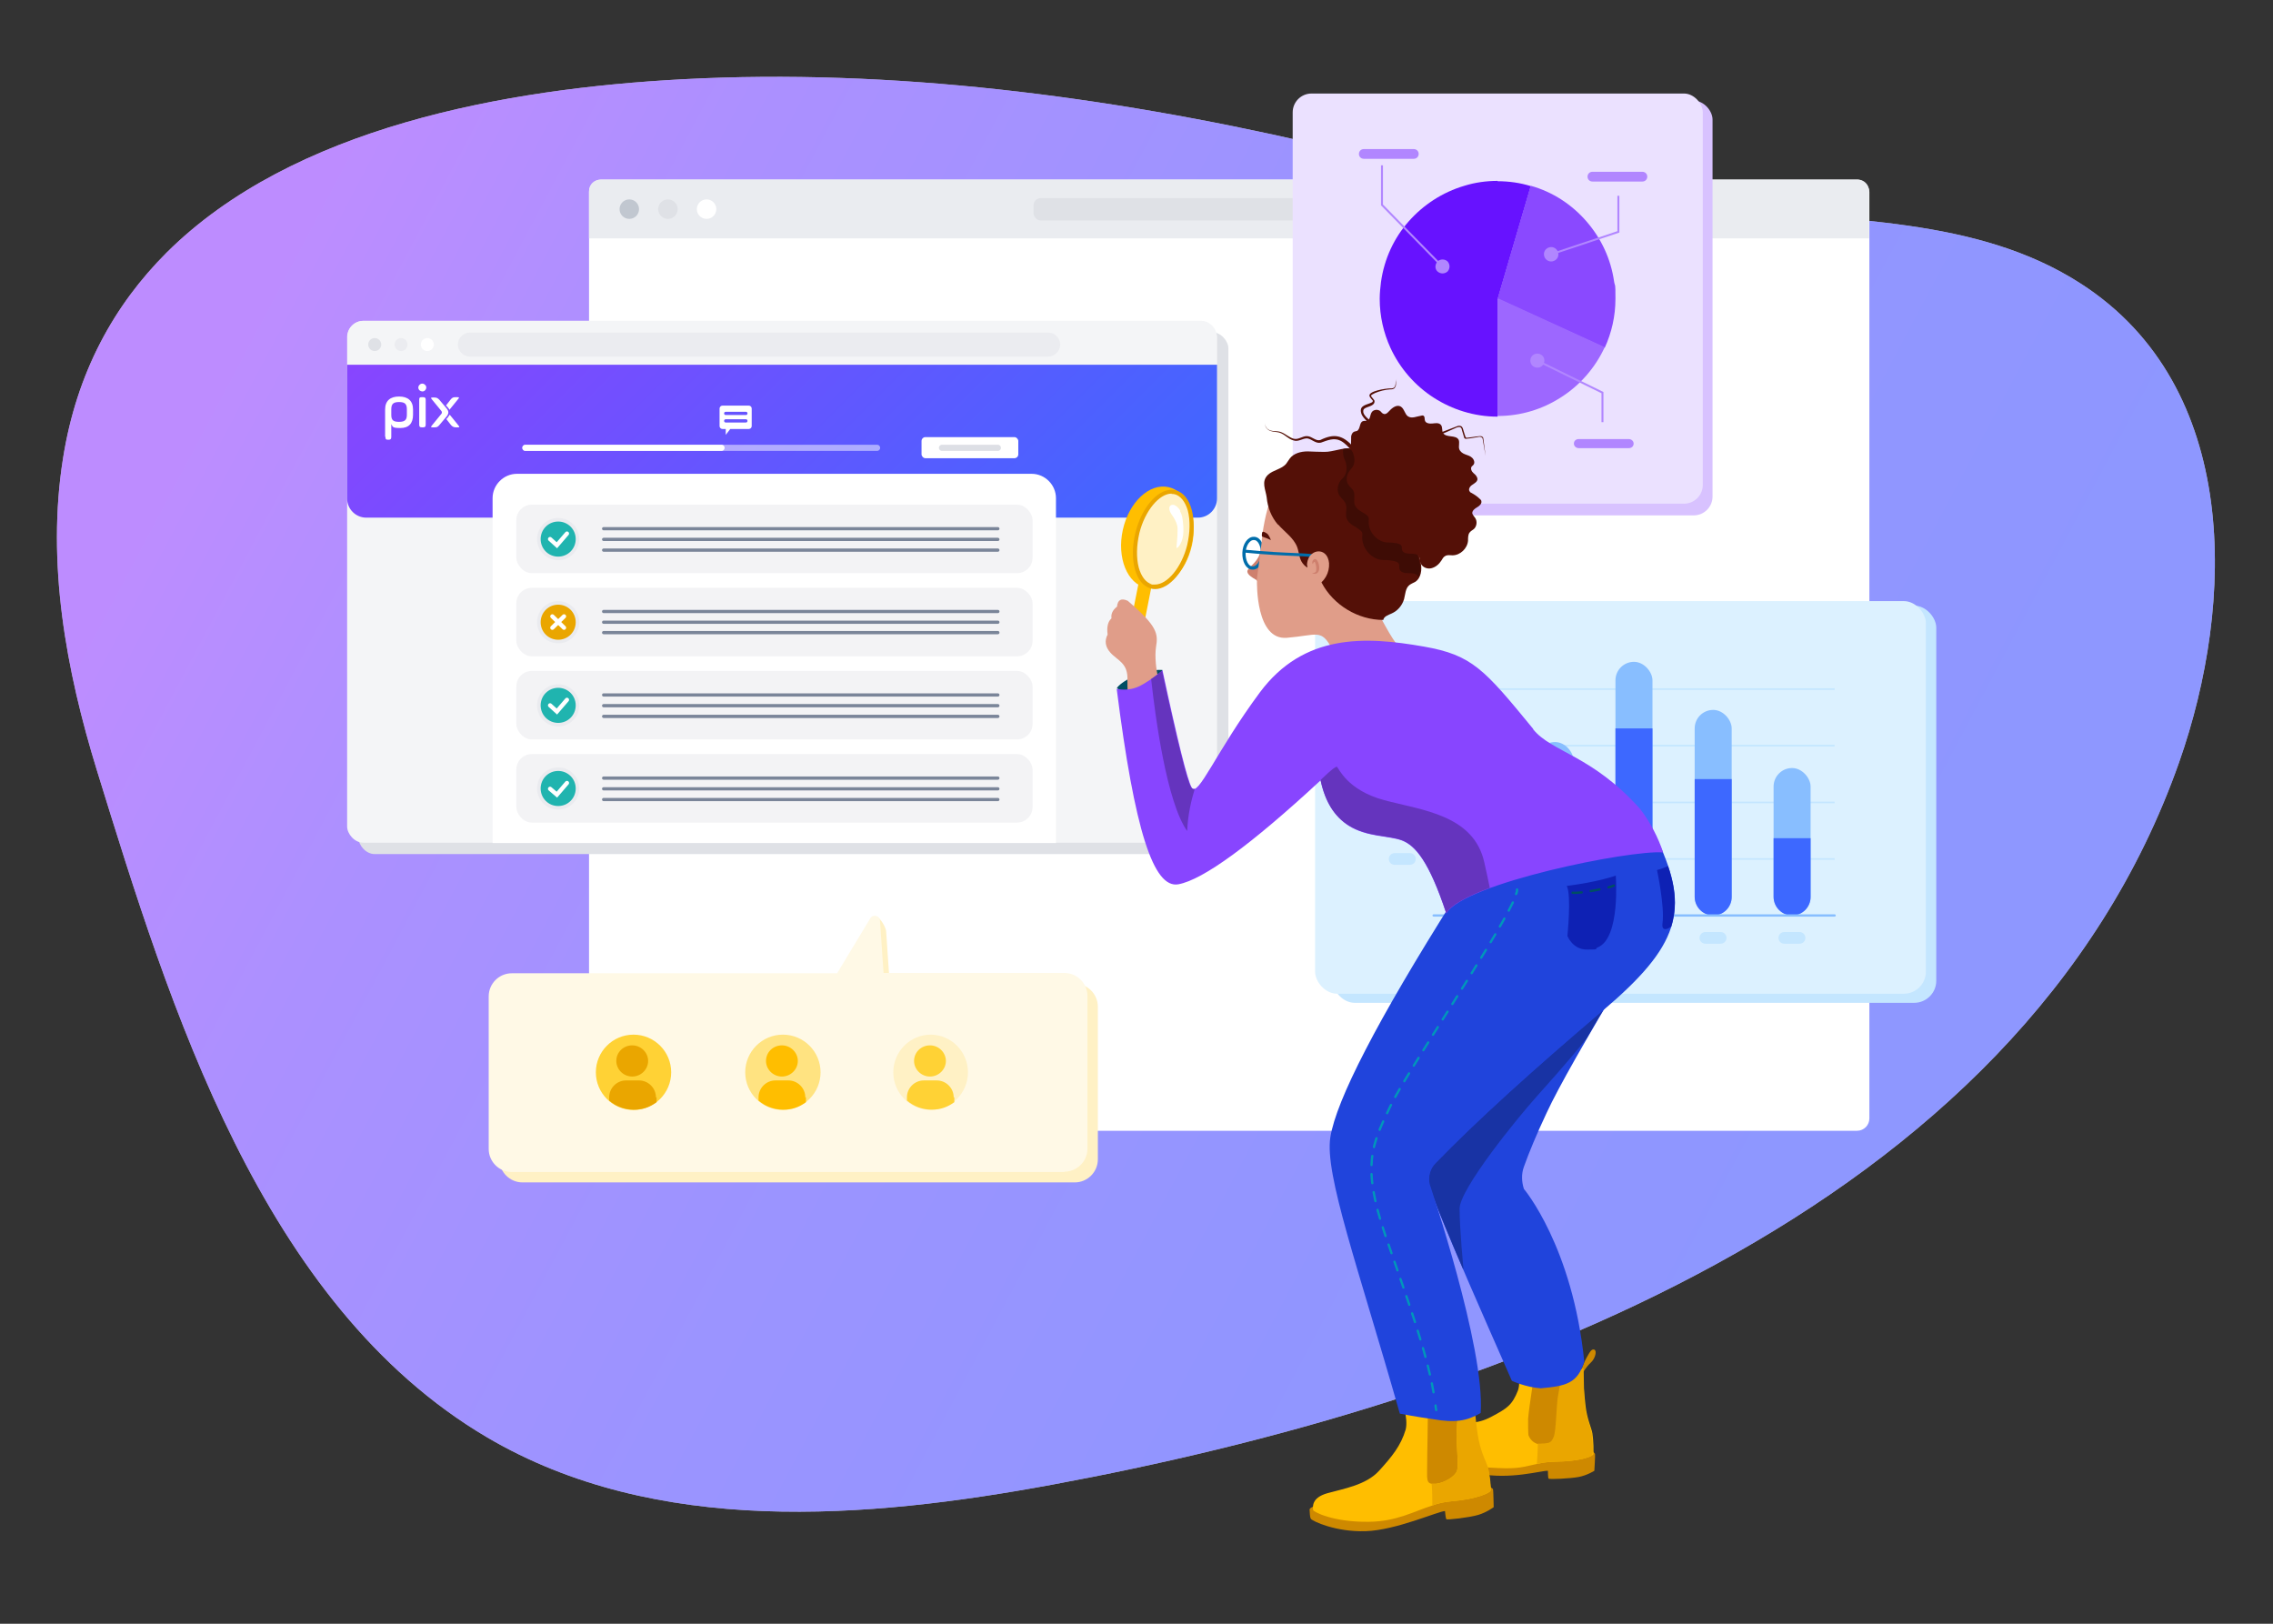<?xml version="1.0" encoding="utf-8"?>
<svg xmlns="http://www.w3.org/2000/svg" xmlns:xlink="http://www.w3.org/1999/xlink" id="Calque_1" version="1.1" viewBox="0 0 700 500">
  
  <rect x="0" y="0" width="700" height="500" fill="#333333" stroke="none"/>
  
  <defs>
    <style>
      .st0 {
        stroke-dasharray: 2.8 2.8;
      }

      .st0, .st1, .st2, .st3, .st4, .st5, .st6, .st7, .st8, .st9, .st10, .st11, .st12, .st13 {
        fill: none;
      }

      .st0, .st1, .st2, .st3, .st4, .st5, .st6, .st7, .st9 {
        stroke-linecap: round;
      }

      .st0, .st1, .st3, .st5 {
        stroke-linejoin: round;
      }

      .st0, .st1, .st5 {
        stroke-width: .7px;
      }

      .st0, .st5 {
        stroke: #0097ba;
      }

      .st14 {
        fill: #6712ff;
      }

      .st15 {
        fill: #dcf1ff;
      }

      .st16, .st17, .st18, .st19, .st20, .st21, .st22, .st23, .st24, .st25 {
        fill-rule: evenodd;
      }

      .st16, .st26 {
        fill: #fff1c5;
      }

      .st1 {
        stroke: #004e63;
        stroke-dasharray: 2.8 2.8;
      }

      .st27 {
        fill: #d8c2ff;
      }

      .st2 {
        stroke: #7a8599;
      }

      .st2, .st4, .st6, .st7, .st10, .st11, .st12, .st13 {
        stroke-miterlimit: 10;
      }

      .st17 {
        fill: #2044dc;
      }

      .st28 {
        fill: url(#Dégradé_sans_nom);
        opacity: .6;
      }

      .st28, .st7, .st29 {
        isolation: isolate;
      }

      .st30 {
        fill: #88beff;
      }

      .st18, .st31 {
        fill: #ce806e;
      }

      .st19, .st32 {
        fill: #541007;
      }

      .st33 {
        fill: #0e21b4;
      }

      .st34 {
        fill: #eaecf0;
      }

      .st3 {
        stroke: #88beff;
        stroke-width: .7px;
      }

      .st35 {
        fill: #b186ff;
      }

      .st4, .st6, .st7 {
        stroke-width: 1.9px;
      }

      .st4, .st7, .st9 {
        stroke: #fff;
      }

      .st36 {
        fill: #3e0c05;
      }

      .st37 {
        fill: #f4f5f7;
      }

      .st6 {
        stroke: #dddfe5;
      }

      .st38 {
        fill: #ffe381;
      }

      .st20, .st39 {
        fill: #e09d89;
      }

      .st40, .st21 {
        fill: #fff;
      }

      .st41 {
        fill: #3d68ff;
      }

      .st42 {
        fill: #8a49ff;
      }

      .st7 {
        opacity: .5;
      }

      .st43 {
        fill: #1833a4;
      }

      .st44 {
        fill: #6534be;
      }

      .st9 {
        stroke-width: 1.3px;
      }

      .st22 {
        fill: #8845ff;
      }

      .st45 {
        fill: #eaebef;
      }

      .st46 {
        fill: url(#Dégradé_sans_nom_2);
      }

      .st47 {
        fill: #ffd235;
      }

      .st48 {
        clip-path: url(#clippath-1);
      }

      .st49 {
        fill: #ce8900;
      }

      .st50 {
        fill: #f3f3f5;
      }

      .st10 {
        stroke-width: .9px;
      }

      .st10, .st12 {
        stroke: #006daa;
      }

      .st51 {
        fill: #ffbe00;
      }

      .st52 {
        fill: #dfe1e6;
      }

      .st53, .st24 {
        fill: #eaa600;
      }

      .st54 {
        clip-path: url(#clippath-3);
      }

      .st11 {
        stroke: #b186ff;
        stroke-width: .6px;
      }

      .st55 {
        fill: #ebe1ff;
      }

      .st56 {
        fill: #9d67ff;
      }

      .st57 {
        fill: #c1c7d0;
      }

      .st58 {
        fill: #ebecf0;
      }

      .st59 {
        fill: #fff9e6;
      }

      .st12 {
        stroke-width: 1px;
      }

      .st60 {
        clip-path: url(#clippath-2);
      }

      .st23 {
        fill: #004e63;
      }

      .st13 {
        stroke: #c4e6ff;
        stroke-width: .5px;
      }

      .st61 {
        fill: #c4e6ff;
      }

      .st62 {
        clip-path: url(#clippath);
      }

      .st25 {
        fill: #20b4af;
      }
    </style>
    <linearGradient id="Dégradé_sans_nom" data-name="Dégradé sans nom" x1="184.1" y1="520.3" x2="545.5" y2="127.4" gradientTransform="translate(77.8 648.5) rotate(-19.4) scale(1 -1)" gradientUnits="userSpaceOnUse">
      <stop offset="0" stop-color="#9140ff"/>
      <stop offset=".2" stop-color="#7446ff"/>
      <stop offset=".5" stop-color="#594cff"/>
      <stop offset=".8" stop-color="#484fff"/>
      <stop offset="1" stop-color="#4351ff"/>
    </linearGradient>
    <linearGradient id="Dégradé_sans_nom_2" data-name="Dégradé sans nom 2" x1="318.8" y1="285.6" x2="163" y2="441.4" gradientTransform="translate(0 497.6) scale(1 -1)" gradientUnits="userSpaceOnUse">
      <stop offset="0" stop-color="#3d68ff"/>
      <stop offset="1" stop-color="#8845ff"/>
    </linearGradient>
    <clipPath id="clippath">
      <path class="st8" d="M501.6,298c-13.2,22-21.7,36.9-25.3,44.7-3.1,6.6-5.4,12.1-7,16.6-.8,2.2-.7,4.6,0,6.8,0,0,15,17.7,18.6,53.2-2.1,6.7-5.6,7.5-13.4,8.2-4.6-.3-8.9-2.3-8.9-2.3-21-47.6-27.2-62.4-26.9-66.4l62.8-60.9"/>
    </clipPath>
    <clipPath id="clippath-1">
      <path class="st8" d="M510.6,259c9.9,21.2,6.5,32.3-17,52.2-21.9,18.6-39.1,34.2-51.5,47-1.7,1.7-2.3,4.2-1.8,6.5,0,0,17.1,50.3,15.7,70.4-4.3,2.5-7.9,3.1-14.7,1.9-5.1-.7-10.2-1.7-10.2-1.7-13-45.6-23.2-73.7-21.4-85.1,1.8-11.4,14.4-35.9,38-73.3l34.1-25.5,28.9,7.6h0"/>
    </clipPath>
    <clipPath id="clippath-2">
      <path class="st8" d="M393.6,161.5c2,2.3,4.8,4.1,5.9,7,.6,1.7.6,3.6,1.7,5,1.1,1.5,3.1,2,4.3,3.4.7.7,1.1,1.7,1.5,2.5,3.6,6.9,11.2,11.5,19,11.5.2-1.1,1.5-1.5,2.6-2,1.8-.8,3.2-2.4,3.8-4.4.4-1.5.4-3.3,1.6-4.3.5-.4,1.2-.7,1.8-1,1.9-1.2,2.2-3.9,1.7-6.1-.4-2.2-1.4-4.3-1.4-6.6,0-2.3,1.1-4.5.8-6.8-.3-2.5-2.1-4.5-3.3-6.7-1.1-2-1.7-4.2-2.9-6.2-1.1-2-3-3.7-5.3-3.9-.7,0-1.5,0-2.2-.2-.5-.2-.9-.6-1.3-1-1.4-1.4-2.8-2.9-4.7-3.4-2.7-.8-5.5.5-8.3.8-1.2.1-2.4,0-3.6,0-.9,0-1.7-.1-2.6-.1-2.1,0-4.3.6-5.5,2.2-.4.5-.7,1.1-1.1,1.6-1.4,1.7-4,1.9-5.6,3.4-2.2,2.1-.7,4.6-.4,7,.3,3.1,1.4,5.9,3.4,8.3h0"/>
    </clipPath>
    <clipPath id="clippath-3">
      <path class="st8" d="M472.2,224.5c-15.1-18.4-18.8-22.8-33.7-25.4-18.2-3.2-37-4-50.5,14.1-13.5,18.2-19.1,32.6-21,29.3-1.3-2.2-4.3-14.2-9-36.1,0,0-3.1,2.8-6.9,4.8-3.8,1.9-7.2.9-7.2.9,5.5,43.5,11.3,61.6,19,60.2,7.6-1.4,22.3-12.1,43.8-32,1.4,6.6,4.3,11.2,8.7,14,5.6,3.5,12.2,3,16.3,4.5,4.2,1.6,8.4,6.5,13.7,22.5,5.2-9.3,56.9-19.7,66.8-18.8-1.6-4.7-3.9-9.2-7.1-13.4-14.8-16.6-27.4-17.5-33-24.6h0"/>
    </clipPath>
  </defs>
  <g class="st29">
    <g id="illus_observatoire_analyse">
      <g id="bulle">
        <path class="st40" d="M51.3,77.8c38.8-38.6,104.2-50.5,159-53.4,64.3-3.4,130.5,5.2,193.2,19.6,42.1,9.7,85,14.2,127.7,19.7,36.7,4.8,77.4,2.8,109.7,23.7,49.1,31.7,47.5,98.1,30.2,147.3-49.2,139.7-214.8,198-347.2,222.5-56.9,10.5-121.9,16-173.9-14.6-69.6-41-97.7-132.7-120.1-205.2-9.6-31.1-15.6-64.1-10.5-96.2,4.2-26.6,15.8-47.3,31.9-63.4h0Z"/>
      </g>
      <path id="bulle-2" class="st28" d="M51.3,77.8c38.8-38.6,104.2-50.5,159-53.4,64.3-3.4,130.5,5.2,193.2,19.6,42.1,9.7,85,14.2,127.7,19.7,36.7,4.8,77.4,2.8,109.7,23.7,49.1,31.7,47.5,98.1,30.2,147.3-49.2,139.7-214.8,198-347.2,222.5-56.9,10.5-121.9,16-173.9-14.6-69.6-41-97.7-132.7-120.1-205.2-9.6-31.1-15.6-64.1-10.5-96.2,4.2-26.6,15.8-47.3,31.9-63.4h0Z"/>
      <g id="ecrans">
        <g>
          <rect class="st40" x="181.4" y="55.3" width="394.3" height="292.9" rx="3.8" ry="3.8"/>
          <g>
            <path id="Path_2207" class="st34" d="M184.9,55.3h387.2c2,0,3.5,1.6,3.5,3.5v14.6H181.4v-14.6c0-2,1.6-3.5,3.6-3.5Z"/>
            <circle id="Ellipse_1" class="st57" cx="193.8" cy="64.4" r="3"/>
            <circle id="Ellipse_2" class="st52" cx="205.7" cy="64.4" r="3"/>
            <circle id="Ellipse_3" class="st40" cx="217.6" cy="64.4" r="3"/>
            <rect class="st52" x="318.3" y="61" width="120.6" height="6.9" rx="2.2" ry="2.2"/>
          </g>
        </g>
        <g>
          <rect class="st61" x="410.4" y="186.5" width="185.9" height="122.3" rx="6.8" ry="6.8"/>
          <rect class="st15" x="405" y="185.1" width="188.1" height="120.9" rx="6.8" ry="6.8"/>
          <g>
            <line class="st13" x1="441.5" y1="264.5" x2="565" y2="264.5"/>
            <line class="st13" x1="441.5" y1="247.1" x2="565" y2="247.1"/>
            <line class="st13" x1="441.5" y1="229.6" x2="565" y2="229.6"/>
            <line class="st13" x1="441.5" y1="212.2" x2="565" y2="212.2"/>
            <g>
              <rect class="st30" x="448.9" y="209.2" width="11.4" height="72.8" rx="5.7" ry="5.7"/>
              <path class="st41" d="M448.9,233.1h11.4v43.2c0,3.1-2.5,5.7-5.7,5.7h0c-3.1,0-5.7-2.5-5.7-5.7v-43.2h0Z"/>
            </g>
            <g>
              <rect class="st30" x="473.2" y="228.5" width="11.4" height="53.4" rx="5.7" ry="5.7"/>
              <path class="st41" d="M473.2,244.6h11.4v31.6c0,3.1-2.5,5.7-5.7,5.7h0c-3.1,0-5.7-2.5-5.7-5.7v-31.6h0Z"/>
            </g>
            <g>
              <rect class="st30" x="497.5" y="203.8" width="11.4" height="78.1" rx="5.7" ry="5.7"/>
              <path class="st41" d="M497.5,224.3h11.4v51.9c0,3.1-2.5,5.7-5.7,5.7h0c-3.1,0-5.7-2.5-5.7-5.7v-51.9h0Z"/>
            </g>
            <g>
              <rect class="st30" x="521.9" y="218.6" width="11.4" height="63.3" rx="5.7" ry="5.7"/>
              <path class="st41" d="M521.9,239.9h11.4v36.3c0,3.1-2.5,5.7-5.7,5.7h0c-3.1,0-5.7-2.5-5.7-5.7v-36.3h0Z"/>
            </g>
            <g>
              <rect class="st30" x="546.2" y="236.5" width="11.4" height="45.4" rx="5.7" ry="5.7"/>
              <path class="st41" d="M546.2,258.1h11.4v18.1c0,3.1-2.5,5.7-5.7,5.7h0c-3.1,0-5.7-2.5-5.7-5.7v-18.1h0Z"/>
            </g>
            <line class="st3" x1="441.5" y1="281.9" x2="565" y2="281.9"/>
          </g>
          <path class="st61" d="M452.2,287h4.7c1,0,1.8.8,1.8,1.8h0c0,1-.8,1.8-1.8,1.8h-4.7c-1,0-1.8-.8-1.8-1.8h0c0-1,.8-1.8,1.8-1.8Z"/>
          <path class="st61" d="M429.5,262.7h4.7c1,0,1.8.8,1.8,1.8h0c0,1-.8,1.8-1.8,1.8h-4.7c-1,0-1.8-.8-1.8-1.8h0c0-1,.8-1.8,1.8-1.8Z"/>
          <path class="st61" d="M429.5,245.3h4.7c1,0,1.8.8,1.8,1.8h0c0,1-.8,1.8-1.8,1.8h-4.7c-1,0-1.8-.8-1.8-1.8h0c0-1,.8-1.8,1.8-1.8Z"/>
          <path class="st61" d="M429.5,227.8h4.7c1,0,1.8.8,1.8,1.8h0c0,1-.8,1.8-1.8,1.8h-4.7c-1,0-1.8-.8-1.8-1.8h0c0-1,.8-1.8,1.8-1.8Z"/>
          <path class="st61" d="M429.5,210.4h4.7c1,0,1.8.8,1.8,1.8h0c0,1-.8,1.8-1.8,1.8h-4.7c-1,0-1.8-.8-1.8-1.8h0c0-1,.8-1.8,1.8-1.8Z"/>
          <path class="st61" d="M476.5,287h4.7c1,0,1.8.8,1.8,1.8h0c0,1-.8,1.8-1.8,1.8h-4.7c-1,0-1.8-.8-1.8-1.8h0c0-1,.8-1.8,1.8-1.8Z"/>
          <path class="st61" d="M500.9,287h4.7c1,0,1.8.8,1.8,1.8h0c0,1-.8,1.8-1.8,1.8h-4.7c-1,0-1.8-.8-1.8-1.8h0c0-1,.8-1.8,1.8-1.8Z"/>
          <path class="st61" d="M525.2,287h4.7c1,0,1.8.8,1.8,1.8h0c0,1-.8,1.8-1.8,1.8h-4.7c-1,0-1.8-.8-1.8-1.8h0c0-1,.8-1.8,1.8-1.8Z"/>
          <path class="st61" d="M549.5,287h4.7c1,0,1.8.8,1.8,1.8h0c0,1-.8,1.8-1.8,1.8h-4.7c-1,0-1.8-.8-1.8-1.8h0c0-1,.8-1.8,1.8-1.8Z"/>
        </g>
        <g>
          <rect class="st52" x="110.4" y="102.3" width="267.9" height="160.7" rx="5" ry="5"/>
          <g>
            <rect class="st37" x="106.9" y="98.8" width="267.9" height="160.7" rx="5" ry="5"/>
            <path class="st46" d="M106.9,112.3h267.9v41.2c0,3.2-2.6,5.9-5.9,5.9H112.8c-3.2,0-5.9-2.6-5.9-5.9v-41.2h0Z"/>
            <path class="st40" d="M159.2,145.9h158.5c4.1,0,7.5,3.4,7.5,7.5v106.2h-173.5v-106.2c0-4.1,3.4-7.5,7.5-7.5h0Z"/>
            <g id="_6.-logos_logos--pix_blanc">
              <path id="Combined-Shape" class="st21" d="M137.4,129.1l.4-.4c.3-.4.5-.7.7-1l2.6,3.2c.5.6.5.7-.3.7h-.3c-.8,0-1.1-.2-1.6-.7l-1.4-1.8h0ZM137.4,124.8l1.4-1.8c.5-.6.8-.7,1.6-.7h.3c.8,0,.8.1.3.7l-2.6,3.2c-.1-.3-.4-.7-.7-1l-.4-.4h0ZM133.4,131.6c-.8,0-.8-.1-.3-.7l2.7-3.3c.2-.2.3-.4.3-.6s-.1-.4-.3-.6l-2.7-3.3c-.5-.6-.5-.7.3-.7h.3c.8,0,1.1.2,1.6.7l2.1,2.5c.9,1,.9,1.8,0,2.8l-2.1,2.5c-.5.6-.8.7-1.6.7h-.3ZM118.6,134.5v-8.4c0-2.7,1.6-4,4.3-4s4.3,1.3,4.3,4v1.6c0,2.7-1.3,4.1-3.9,4.1s-2.3-.4-2.8-1.2v3.9c0,.7-.2.9-.8.9h-.2c-.7,0-.8-.2-.8-.9h0ZM125.3,127.7v-1.6c0-1.6-.5-2.3-2.4-2.3s-2.4.7-2.4,2.3v1.6c0,1.6.5,2.2,2.4,2.2s2.4-.7,2.4-2.2ZM129.1,130.7v-7.6c0-.7.2-.8.9-.8h.2c.7,0,.9.2.9.8v7.6c0,.7-.2.9-.9.9h-.2c-.7,0-.9-.2-.9-.9ZM129.2,120.2c-.5-.5-.5-1.2,0-1.7.5-.5,1.2-.5,1.7,0,.5.4.5,1.2,0,1.7s-1.2.4-1.7,0Z"/>
            </g>
            <line class="st7" x1="161.8" y1="137.9" x2="270.1" y2="137.9"/>
            <line class="st4" x1="161.8" y1="137.9" x2="222.2" y2="137.9"/>
            <path class="st21" d="M230.7,124.9h-8.2c-.5,0-.9.4-.9.9v5.4c0,.5.4.9.9.9h1v1.8s0,0,0,0l1.4-1.8h5.7c.5,0,.9-.4.9-.9v-5.4c0-.5-.4-.9-.9-.9h0ZM229.7,130.1h-6.2c-.3,0-.5-.2-.5-.5s.2-.5.5-.5h6.2c.3,0,.5.2.5.5s-.2.5-.5.5ZM229.7,127.8h-6.2c-.3,0-.5-.2-.5-.5s.2-.5.5-.5h6.2c.3,0,.5.2.5.5s-.2.5-.5.5Z"/>
            <rect class="st40" x="283.8" y="134.6" width="29.8" height="6.5" rx="1.2" ry="1.2"/>
            <line class="st6" x1="290.1" y1="137.9" x2="307.3" y2="137.9"/>
            <g>
              <rect class="st50" x="159" y="155.4" width="159" height="21.1" rx="4.8" ry="4.8"/>
              <g id="Chart">
                <g id="Oval">
                  <circle id="path-9" class="st45" cx="171.9" cy="166" r="6.5"/>
                </g>
                <g id="Path-9-_-Path-8-Mask">
                  <g id="Mask">
                    <path id="path-11" class="st25" d="M171.9,160.6h0c-3,0-5.4,2.4-5.4,5.4h0c0,3,2.4,5.4,5.4,5.4h0c3,0,5.4-2.4,5.4-5.4h0c0-3-2.4-5.4-5.4-5.4Z"/>
                  </g>
                  <polyline id="Path-8" class="st9" points="169.4 166 171.5 167.9 174.6 164.3"/>
                </g>
              </g>
              <line class="st2" x1="185.9" y1="162.8" x2="307.3" y2="162.8"/>
              <line class="st2" x1="185.9" y1="166.1" x2="307.3" y2="166.1"/>
              <line class="st2" x1="185.9" y1="169.4" x2="307.3" y2="169.4"/>
            </g>
            <g>
              <rect class="st50" x="159" y="181" width="159" height="21.1" rx="4.8" ry="4.8"/>
              <line class="st2" x1="185.9" y1="188.3" x2="307.3" y2="188.3"/>
              <line class="st2" x1="185.9" y1="191.6" x2="307.3" y2="191.6"/>
              <line class="st2" x1="185.9" y1="194.8" x2="307.3" y2="194.8"/>
              <g id="Chart-2">
                <g id="Oval-2">
                  <circle id="path-9-2" class="st45" cx="171.9" cy="191.6" r="6.5"/>
                </g>
                <g id="Path-9-_-Path-8-Mask-2">
                  <g id="Mask-2">
                    <path id="path-11-3" class="st24" d="M171.9,186.2h0c-3,0-5.4,2.4-5.4,5.4h0c0,3,2.4,5.4,5.4,5.4h0c3,0,5.4-2.4,5.4-5.4h0c0-3-2.4-5.4-5.4-5.4Z"/>
                  </g>
                  <g>
                    <line id="Path-8-2" class="st9" x1="173.7" y1="189.8" x2="170.1" y2="193.3"/>
                    <line id="Path-8-3" class="st9" x1="170.1" y1="189.8" x2="173.7" y2="193.3"/>
                  </g>
                </g>
              </g>
            </g>
            <g>
              <rect class="st50" x="159" y="206.6" width="159" height="21.1" rx="4.8" ry="4.8"/>
              <line class="st2" x1="185.9" y1="214" x2="307.3" y2="214"/>
              <line class="st2" x1="185.9" y1="217.3" x2="307.3" y2="217.3"/>
              <line class="st2" x1="185.9" y1="220.6" x2="307.3" y2="220.6"/>
              <g id="Chart-3">
                <g id="Oval-3">
                  <circle id="path-9-3" class="st45" cx="171.9" cy="217.2" r="6.5"/>
                </g>
                <g id="Path-9-_-Path-8-Mask-3">
                  <g id="Mask-3">
                    <path id="path-11-6" class="st25" d="M171.9,211.8h0c-3,0-5.4,2.4-5.4,5.4h0c0,3,2.4,5.4,5.4,5.4h0c3,0,5.4-2.4,5.4-5.4h0c0-3-2.4-5.4-5.4-5.4Z"/>
                  </g>
                  <polyline id="Path-8-4" class="st9" points="169.4 217.2 171.5 219.1 174.6 215.5"/>
                </g>
              </g>
            </g>
            <g>
              <rect class="st50" x="159" y="232.2" width="159" height="21.1" rx="4.8" ry="4.8"/>
              <line class="st2" x1="185.9" y1="239.6" x2="307.3" y2="239.6"/>
              <line class="st2" x1="185.9" y1="242.9" x2="307.3" y2="242.9"/>
              <line class="st2" x1="185.9" y1="246.2" x2="307.3" y2="246.2"/>
              <g id="Chart-4">
                <g id="Oval-4">
                  <circle id="path-9-4" class="st45" cx="171.9" cy="242.8" r="6.5"/>
                </g>
                <g id="Path-9-_-Path-8-Mask-4">
                  <g id="Mask-4">
                    <path id="path-11-8" class="st25" d="M171.9,237.4h0c-3,0-5.4,2.4-5.4,5.4h0c0,3,2.4,5.4,5.4,5.4h0c3,0,5.4-2.4,5.4-5.4h0c0-3-2.4-5.4-5.4-5.4Z"/>
                  </g>
                  <polyline id="Path-8-5" class="st9" points="169.4 242.9 171.5 244.7 174.6 241.1"/>
                </g>
              </g>
            </g>
            <g>
              <path id="Path_2207-2" class="st37" d="M112,98.8h257.7c2.8,0,5,2.2,5,5v8.5H107v-8.5c0-2.8,2.2-5,5-5Z"/>
              <circle id="Ellipse_1-2" class="st52" cx="115.4" cy="106.1" r="2"/>
              <circle id="Ellipse_2-2" class="st58" cx="123.5" cy="106.1" r="2"/>
              <circle id="Ellipse_3-2" class="st40" cx="131.6" cy="106.1" r="2"/>
              <path class="st58" d="M144.7,102.4h178.1c2,0,3.7,1.7,3.7,3.7h0c0,2-1.7,3.7-3.7,3.7h-178.1c-2,0-3.7-1.7-3.7-3.7h0c0-2,1.7-3.7,3.7-3.7Z"/>
            </g>
          </g>
        </g>
        <g>
          <rect class="st27" x="399.7" y="31" width="127.7" height="127.7" rx="5.8" ry="5.8"/>
          <rect class="st55" x="398.1" y="28.8" width="126.3" height="126.3" rx="5.8" ry="5.8"/>
          <g>
            <path class="st42" d="M497.1,86.8c-1-7.1-4-13.4-8.5-18.6-4.5-5.2-10.4-9.1-17.2-11l-10.2,34.8,33,15.1c2.1-4.6,3.3-9.7,3.3-15.1s-.1-3.5-.4-5.2h0Z"/>
            <path class="st56" d="M461.2,91.9v36.2c7.2,0,13.9-2.1,19.6-5.8,5.8-3.7,10.5-9.1,13.4-15.4l-33-15.1h0Z"/>
            <path class="st14" d="M461.2,55.7c-3.5,0-7,.5-10.2,1.5-6.8,2-12.7,5.9-17.2,11-4.5,5.1-7.5,11.5-8.5,18.6-.2,1.7-.4,3.4-.4,5.2,0,5.4,1.2,10.5,3.3,15.1,2.9,6.3,7.6,11.7,13.4,15.4,5.6,3.6,12.4,5.8,19.6,5.8v-36.2l10.2-34.8c-3.2-1-6.7-1.5-10.2-1.5h0Z"/>
          </g>
          <path class="st35" d="M490.4,52.9h15.4c.8,0,1.5.6,1.5,1.5h0c0,.8-.6,1.5-1.5,1.5h-15.4c-.8,0-1.5-.6-1.5-1.5h0c0-.8.6-1.5,1.5-1.5Z"/>
          <path class="st35" d="M420,45.9h15.4c.8,0,1.5.6,1.5,1.5h0c0,.8-.6,1.5-1.5,1.5h-15.4c-.8,0-1.5-.6-1.5-1.5h0c0-.8.6-1.5,1.5-1.5Z"/>
          <path class="st35" d="M486.2,135.2h15.4c.8,0,1.5.6,1.5,1.4h0c0,.8-.6,1.4-1.5,1.4h-15.4c-.8,0-1.5-.6-1.5-1.4h0c0-.8.6-1.4,1.5-1.4Z"/>
          <g>
            <polyline class="st11" points="477.7 78.3 498.4 71.4 498.4 60.3"/>
            <path class="st35" d="M478.4,80.4c-1.1.4-2.4-.2-2.8-1.4s.2-2.4,1.4-2.8c1.1-.4,2.4.2,2.8,1.4s-.2,2.4-1.4,2.8Z"/>
          </g>
          <g>
            <polyline class="st11" points="444.2 82.1 425.6 63.1 425.6 50.9"/>
            <path class="st35" d="M445.8,80.5c.8.9.8,2.2,0,3.1-.9.8-2.2.8-3.1,0s-.8-2.2,0-3.1c.9-.8,2.2-.8,3.1,0Z"/>
          </g>
          <g>
            <polyline class="st11" points="473.3 111 493.5 120.9 493.5 130"/>
            <path class="st35" d="M472.5,113c-1.1-.5-1.5-1.8-1-2.9s1.8-1.5,2.9-1c1.1.5,1.5,1.8,1,2.9s-1.8,1.5-2.9,1Z"/>
          </g>
        </g>
        <g>
          <path class="st26" d="M331.1,364.1h-170.2c-3.9,0-7.1-3.2-7.1-7.1v-47c0-3.9,3.2-7.1,7.1-7.1h100.2l8.3-20.3c.8-1.4,3.4,2.6,3.5,4.2l1.1,16.1h57c3.9,0,7.1,3.2,7.1,7.1v47c0,3.9-3.2,7.1-7.1,7.1h0Z"/>
          <path class="st59" d="M327.8,360.9h-170.2c-3.9,0-7.1-3.2-7.1-7.1v-47c0-3.9,3.2-7.1,7.1-7.1h100.2l10.2-16.9c.8-1.4,2.9-.9,3,.7l1.1,16.1h55.7c3.9,0,7.1,3.2,7.1,7.1v47c0,3.9-3.2,7.1-7.1,7.1Z"/>
          <g>
            <path class="st38" d="M229.5,330.2c0,6.4,5.2,11.6,11.6,11.6s11.6-5.2,11.6-11.6-5.2-11.6-11.6-11.6-11.6,5.2-11.6,11.6Z"/>
            <path class="st51" d="M235.9,326.7c0-2.7,2.2-4.8,4.9-4.8s4.9,2.2,4.9,4.8-2.2,4.8-4.9,4.8-4.9-2.2-4.9-4.8Z"/>
            <path class="st51" d="M248,337.9c0-2.9-2.4-5.2-5.2-5.2h-4c-2.9,0-5.2,2.4-5.2,5.2v1c2.1,1.8,4.8,2.8,7.6,2.8s4.9-.8,7-2.3v-1.5h0Z"/>
          </g>
          <g>
            <path class="st26" d="M275.1,330.2c0,6.4,5.2,11.6,11.5,11.6s11.5-5.2,11.5-11.6-5.2-11.6-11.5-11.6-11.5,5.2-11.5,11.6Z"/>
            <path class="st47" d="M281.5,326.7c0-2.7,2.2-4.8,4.9-4.8s4.9,2.2,4.9,4.8-2.2,4.8-4.9,4.8-4.9-2.2-4.9-4.8Z"/>
            <path class="st47" d="M293.7,337.9c0-2.9-2.4-5.2-5.2-5.2h-4c-2.9,0-5.2,2.4-5.2,5.2v1c2.1,1.8,4.8,2.8,7.6,2.8s4.9-.8,7-2.3v-1.5h0Z"/>
          </g>
          <g>
            <path class="st47" d="M183.5,330.2c0,6.4,5.2,11.6,11.6,11.6s11.6-5.2,11.6-11.6-5.2-11.6-11.6-11.6-11.6,5.2-11.6,11.6Z"/>
            <path class="st53" d="M189.8,326.7c0-2.7,2.2-4.8,4.9-4.8s4.9,2.2,4.9,4.8-2.2,4.8-4.9,4.8-4.9-2.2-4.9-4.8Z"/>
            <path class="st53" d="M202,337.9c0-2.9-2.4-5.2-5.2-5.2h-4c-2.9,0-5.2,2.4-5.2,5.2v1c2.1,1.8,4.8,2.8,7.6,2.8s4.9-.8,7-2.3v-1.5h0Z"/>
          </g>
        </g>
      </g>
      <g>
        <path class="st23" d="M343.9,212c.8-1.8,8.1-6.1,14.1-5.7-.8,2.9-2.6,5.5-3,5.6-.4.2-9,1.6-9,1.6l-2-1.6h0"/>
        <path class="st49" d="M486.5,423.1s1-3,2.1-5,1.6-2.8,2.4-2.5c.8.3.4,2.6-1.1,4s-2.5,3.2-2.5,3.2l-.8.2h0Z"/>
        <path class="st49" d="M448.5,444.4s-5.1,1.9-5.1,2.5,0,1.3.4,2c.4.7,3,3.1,11.7,4.9,9.6,1.9,19.2-1,21.2-.9,0,0,0,2.1.2,2.4s6.7,0,9.3-.5c2.6-.5,4.8-1.9,4.8-1.9,0,0,.3-4.9.2-5.2-.1-.3-1-1-1-1l-41.6-2.3h0Z"/>
        <path class="st49" d="M471.7,421.2s7.7.5,12.5,2.9c.4,4.9-.7,18.9-.7,18.9l-9.2,4-6.6-3,4.1-22.9h0Z"/>
        <path class="st51" d="M490.5,448c-.3.5-3.8,2-11.6,2.1-2,0-3.8.3-5.6.7-5.5,1.3-6.9,1.6-14.8,1.1-10.5-.7-14.4-4-14.4-4.4,0-.8-1.9-8,3-8.9s7.3.3,12.3-2.4c4.7-2.5,6.3-3.5,8.1-8.1,1.1-3.4-.6-8.8-.2-9,.4-.3,5.3.3,5.2,2.9,0,2.2-1.5,10.2-1.9,14.9,0,1,0,4.4.1,5,.6,1.7,1.9,2.5,3,2.8.3,0,.7.1,1.3,0,2.4,0,5.7-1.6,6.3-3.3.7-1.6.4-8.4.8-11.3.5-2.9.6-5.8,1.5-6.6.9-.8,1.7-1,2.6-1.2.9-.2.6-.4.9-.2s.7,6.8,1.2,10.9c.5,4.2,1.8,6.6,2.1,8.4s.5,6.2.2,6.6h0Z"/>
        <path class="st53" d="M490.5,448c-.3.5-3.8,2-11.6,2.1-2,0-3.8.3-5.6.7.1-1.6.3-4.1.3-6.3.3,0,.7.1,1.3,0,2.4,0,2.9-.4,3.6-2.1s.8-8.9,1.2-11.8c.5-2.9,1-6.8,1.9-7.5.9-.8,3.5-1,4.4-1.2.9-.2,1.4-.6,1.6-.5.3.2,0,7.3.5,11.5.5,4.2,1.8,6.6,2.1,8.4s.5,6.2.2,6.6h0Z"/>
        <path class="st49" d="M405,463.7s-1.8.6-1.7,1.2,0,2.1.4,2.8c.5.7,7.6,4.1,16.9,3.8,9.3-.3,22.2-6.1,24.4-6.2,0,0,.2,2.2.4,2.5s7.1-.5,9.8-1.3c2.7-.8,4.8-2.4,4.8-2.4,0,0-.1-5.2-.2-5.5-.1-.3-1.2-.9-1.2-.9l-53.6,5.9h0Z"/>
        <path class="st49" d="M438.9,433.4s6.1-.9,11.3,1.2c.9,5.1.9,20,.9,20l-9.4,5-7.2-2.5,4.3-23.6h0Z"/>
        <path class="st51" d="M459,459.1c-.2.5-3.8,2.5-12.1,3.2-2.1.2-4,.6-5.8,1.3-5.7,1.8-11,4.9-19.4,5-11.2.2-17.2-3.1-17.3-3.6-.1-.9-.6-3.8,4.4-5.2s11.9-2.5,15.9-6.9c4-4.4,6.7-7.7,8.2-12.7.9-3.7-1.4-9.2-1-9.5.4-.3,7.7.3,7.8,3.1.1,2.3-.2,14-.2,18.9,0,1,0,1.8,0,2,.1,1.2.2,2,1.4,2.2.3,0,.8,0,1.4,0,2.5-.3,5.8-2.2,6.4-4,.6-1.8-.3-8.8-.1-11.9.2-3.1.2-6.2,1-7.1.9-.9,1.7-1.1,2.6-1.5.9-.3.6-.5.9-.3.3.2,1.3,7.1,2.2,11.4.9,4.3,2.4,6.8,2.9,8.6s1,6.4.8,7h0Z"/>
        <path class="st53" d="M459,459.1c-.2.5-3.8,2.5-12.1,3.2-2.1.2-4,.6-5.8,1.3,0-1.7,0-4.4-.2-6.7.3,0,.8,0,1.4,0,2.5-.3,5.8-2.2,6.4-4,.6-1.8-.3-8.8-.1-11.9.2-3.1.2-6.2,1-7.1.9-.9,1.5-1.5,2.5-1.8.9-.3,1.4-.8,1.7-.6s.7,7.7,1.6,12c.9,4.3,2.4,6.8,2.9,8.6s1,6.4.8,7h0Z"/>
        <rect class="st51" x="343.2" y="182.4" width="17.4" height="4.1" transform="translate(102.5 493.7) rotate(-78.8)"/>
        <ellipse class="st51" cx="356.2" cy="165.4" rx="15.9" ry="10.9" transform="translate(118.4 477.9) rotate(-77.6)"/>
        <path class="st16" d="M355.6,180.7c-.4,0-.8,0-1.1-.1-2-.5-3.6-2.5-4.5-5.5-.9-3.2-.8-7.1.2-11,1.8-7.2,6.4-12.6,10.5-12.6s.8,0,1.1.1c2,.5,3.6,2.5,4.5,5.5.9,3.2.8,7.1-.2,11-1.8,7.2-6.4,12.6-10.5,12.6Z"/>
        <path class="st53" d="M360.8,152.1c.3,0,.6,0,1,.1,1.8.5,3.2,2.3,4,5,.8,3.1.7,6.8-.2,10.7-1.7,6.8-6.1,12.1-9.9,12.1s-.6,0-1-.1c-1.8-.5-3.2-2.3-4-5.1-.8-3.1-.7-6.8.2-10.7,1.7-6.8,6.1-12.1,9.9-12.1M360.8,150.8c-4.4,0-9.2,5.5-11.1,13.1-2.1,8.4,0,16.1,4.7,17.3.4.1.9.2,1.3.2,4.4,0,9.2-5.5,11.1-13.1,2.1-8.4,0-16.1-4.7-17.3-.4-.1-.9-.2-1.3-.2h0Z"/>
        <path class="st21" d="M363.4,157.4c.6,1,.8,2.2.9,3.4.3,2.6.3,5.6-1.4,7.6-.2.2-.4.4-.6.3.1-1.2.2-2.5.3-3.7,0-1,.1-1.9,0-2.9-.3-1.4-1-2.6-1.8-3.7-.5-.7-1.3-2.4,0-2.9,1-.4,2.3,1,2.7,1.8h0Z"/>
        <path class="st20" d="M356.8,209.1c-.8-2.7-1.2-7.1-.8-9.8.7-4.2.5-6.4-8.7-14.3-2-.9-3.1-.3-3.3,1.8-1.4,1.1-1.9,2.3-1.7,3.6-1.1,1-1.5,2.6-1.2,5-1,1.9-.7,3.8.8,5.5,2.3,2.6,5.6,3.2,5.3,8.7,0,1.4,0,7.1.9,7.5,1.5.7,4.7-4.8,8.7-8h0"/>
        <path class="st17" d="M501.6,298c-13.2,22-21.7,36.9-25.3,44.7-3.1,6.6-5.4,12.1-7,16.6-.8,2.2-.7,4.6,0,6.8,0,0,15,17.7,18.6,53.2-2.1,6.7-5.6,7.5-13.4,8.2-4.6-.3-8.9-2.3-8.9-2.3-21-47.6-27.2-62.4-26.9-66.4l62.8-60.9"/>
        <g class="st62">
          <path class="st43" d="M493.8,311c0,0-.2.2-.3.2-21.9,18.6-39.1,34.2-51.5,47-1.7,1.7-2.3,4.2-1.8,6.5,0,0,.5,1.4,1.2,3.8,1.9,5,4.8,12.1,9.1,22.1.1.1.2.2.2.2,0,0-1.2-12.5-1.2-18.6,0-6,17.6-27.7,23.6-34.4,3.1-3.5,9.3-10.3,15.5-18,1.6-2.8,3.3-5.8,5.2-8.9"/>
        </g>
        <path class="st17" d="M510.6,259c9.9,21.2,6.5,32.3-17,52.2-21.9,18.6-39.1,34.2-51.5,47-1.7,1.7-2.3,4.2-1.8,6.5,0,0,17.1,50.3,15.7,70.4-4.3,2.5-7.9,3.1-14.7,1.9-5.1-.7-10.2-1.7-10.2-1.7-13-45.6-23.2-73.7-21.4-85.1,1.8-11.4,14.4-35.9,38-73.3l34.1-25.5,28.9,7.6h0"/>
        <g class="st48">
          <path class="st33" d="M513.7,266.7c-2,.9-3.4,1.2-3.4,1.2,0,0,2.4,11.3,1.7,16.3-.2,1.4.2,1.9.8,1.9s1.2-.3,1.9-.8c.7-2.4,1.1-4.8,1.1-7.3,0-3.5-.7-7.2-2.1-11.3"/>
        </g>
        <path class="st18" d="M388.6,167.3c-.3,5.1-2.7,6.1-4.2,8-1.5,1.9,4,3.7,3.9,4.3l.3-12.3h0Z"/>
        <path class="st12" d="M383.1,170.2c.1-2.5,1.5-4.5,3.1-4.4,1.6,0,2.7,2.2,2.6,4.7-.1,2.5-1.5,4.5-3.1,4.4-1.6,0-2.7-2.2-2.6-4.7Z"/>
        <path class="st20" d="M387.1,178.9c0,.6-.4,18.3,9.2,17.5,9.6-.8,10.5-2.9,14,3.5,3.4,6.3,29.1,3.1,21.7,0-2.5-1-5.4-7.5-9.5-14.5-5.6-5.6-15.5-9-19.5-13.2-.9-9.2-9-6.9-11.4-19.2-1.8,4.4-2.9,10.9-3.1,14.3l-1.5,11.6h0Z"/>
        <path class="st19" d="M393.6,161.5c2,2.3,4.8,4.1,5.9,7,.6,1.7.6,3.6,1.7,5,1.1,1.5,3.1,2,4.3,3.4.7.7,1.1,1.7,1.5,2.5,3.6,6.9,11.2,11.5,19,11.5.2-1.1,1.5-1.5,2.6-2,1.8-.8,3.2-2.4,3.8-4.4.4-1.5.4-3.3,1.6-4.3.5-.4,1.2-.7,1.8-1,1.9-1.2,2.2-3.9,1.7-6.1-.4-2.2-1.4-4.3-1.4-6.6,0-2.3,1.1-4.5.8-6.8-.3-2.5-2.1-4.5-3.3-6.7-1.1-2-1.7-4.2-2.9-6.2-1.1-2-3-3.7-5.3-3.9-.7,0-1.5,0-2.2-.2-.5-.2-.9-.6-1.3-1-1.4-1.4-2.8-2.9-4.7-3.4-2.7-.8-5.5.5-8.3.8-1.2.1-2.4,0-3.6,0-.9,0-1.7-.1-2.6-.1-2.1,0-4.3.6-5.5,2.2-.4.5-.7,1.1-1.1,1.6-1.4,1.7-4,1.9-5.6,3.4-2.2,2.1-.7,4.6-.4,7,.3,3.1,1.4,5.9,3.4,8.3h0"/>
        <g class="st60">
          <path class="st36" d="M415.5,138.1c-.6,0-1.3,0-1.9.2,0,1.1,0,2.1.4,3,.8,1.5,1,3.7.1,5.2-.3.5-.8,1-1.2,1.4-1,1.3-1.3,3.3-.4,4.7.6.9,1.5,1.5,1.9,2.5.6,1.4-.2,3,.3,4.5.6,1.8,2.6,2.4,4.1,3.6.2.2.5.4.6.6.2.5.2,1,.1,1.5-.1,3.3,2.5,6.6,5.8,7.1,1,.1,2.1,0,3.1.2,1,.2,2.3.3,2.5,1.3h0c0,.5,0,.9.1,1.4.4,1,1.6,1.2,2.7,1.2s0,0,.1,0c.1,0,.2,0,.3,0,1,0,2.1.1,2.6,1,0,.1.1.2.1.3.4-.8.6-1.8.6-2.7,0-.6,0-1.2-.2-1.8-.4-2.2-1.4-4.3-1.4-6.5,0,0,0,0,0,0,0-2,.9-4,.9-6.1,0-.2,0-.5,0-.7-.3-2.5-2.1-4.5-3.3-6.7-1.1-2-1.7-4.2-2.9-6.2-1.1-2-3-3.7-5.3-3.9-.7,0-1.5,0-2.2-.2-.5-.2-.9-.6-1.3-1-1.4-1.4-2.8-2.9-4.7-3.4-.6-.2-1.2-.2-1.8-.2"/>
        </g>
        <path class="st10" d="M383.2,169.7c13.7,1.4,21,.8,23,1.9"/>
        <path class="st39" d="M402.5,174.2c0-1.4.5-2.9,1.6-3.7,1.1-.9,2.8-1,3.9,0,.8.7,1.2,1.8,1.3,2.9.2,2.9-1.4,5.9-4.1,7-.1,0-.3.1-.4,0-.2,0-.3-.2-.4-.3-1.2-1.8-1.9-4-1.8-6.1"/>
        <path class="st31" d="M404.2,173.6c-.2-.5,0-1.1.5-1.4.7-.3,1.1.6,1.3,1.1.4,1.1.6,3.2-1,3.4-.3,0-.7,0-.9-.2.6,0,1.1-.3,1.2-.6.2-.8,0-2.2-.4-2.9h0c-.3,0-.5.4-.6.7h0Z"/>
        <path class="st32" d="M431.7,168.2c0,.4,0,.8.1,1.2.3.9,1.5,1.1,2.5,1.1,1,0,2.2,0,2.7.9.3.5.2,1.2.4,1.8.4,1.3,1.9,2.1,3.3,1.8s2.5-1.3,3.2-2.4c.3-.5.6-1.1,1.2-1.4.7-.4,1.5-.2,2.2-.2,2.4,0,4.6-2.1,4.8-4.5,0-.8,0-1.8.4-2.4.3-.5.9-.8,1.4-1.2.9-.8,1.1-2.4.4-3.4-.3-.5-.8-.9-.9-1.5,0-.8.8-1.4,1.5-1.8s1.5-1.1,1.3-1.9c0-.3-.3-.5-.5-.7-.7-.7-1.6-1.3-2.5-1.8-.2-.1-.5-.2-.6-.5-.5-.6.1-1.6.8-2,.7-.5,1.5-.9,1.6-1.7,0-.8-.6-1.4-1.2-1.9s-1-1.4-.6-2c.1-.2.4-.3.5-.5.6-.6.3-1.6-.3-2.2s-1.4-.8-2.2-1.1-1.5-.8-1.8-1.6c-.3-.9.2-2-.2-2.9-.9-1.6-3.9-.5-4.8-2.1-.4-.7-.1-1.7-.6-2.4-.6-.8-1.7-.6-2.6-.5-.9.1-2.2,0-2.4-1-.1-.4,0-1-.3-1.3-.2-.2-.5-.2-.8-.1-1.4.2-2.9,1-4.1.2-1-.7-1.1-2.3-2.2-3-1.2-.7-2.6.3-3.5,1.3s-1.4,1.2-2.1.8c-.3-.2-.4-.4-.6-.6-.8-.8-2.3-.6-2.8.3-.5.8-.4,2.2-1.3,2.5-.5.2-1,0-1.4.2-1.1.4-.7,2.4-1.8,3-.3.1-.5.1-.8.2-.8.3-1.1,1.4-1,2.2,0,1.4-.2,2.7.4,4,.7,1.4.9,3.3.1,4.6-.3.5-.7.9-1,1.3-.9,1.2-1.2,3-.4,4.2.5.8,1.4,1.3,1.7,2.2.5,1.2-.1,2.7.3,4,.5,1.6,2.4,2.2,3.7,3.2.2.2.4.3.5.6.2.4.1.9.1,1.4-.1,3,2.3,5.9,5.2,6.4.9.1,1.9,0,2.8.2.9.1,2.1.3,2.2,1.2h0Z"/>
        <path class="st32" d="M420,139.8c-1.2-.3-2.3-1.2-3.3-2.3-3.2-3.5-5.8-4.1-10.1-2-1.4.4-2.5-1.1-4-1.2-1.5-.1-2.7,1.2-4.2.8-1.4-.4-2.5-1.5-3.8-2-1.4-.6-3,0-4.2-1-.5-.4-1-1.2-.6-1.9-.4.7,0,1.5.6,2,1.1,1,2.9.6,4.1,1.2,1.4.6,2.3,1.8,3.8,2.2,1.5.6,2.9-.7,4.3-.6,1.4.2,2.6,1.7,4.2,1.3,2-.7,4-1.6,6-.6,2.6,1.3,3.9,4.5,6.9,5.4l.3-1.1h0Z"/>
        <path class="st32" d="M423.3,132.7c.2-1.4-.6-2.5-1.5-3.3-1-.9-2.5-2.1-1.8-3.4.8-.9,3.5-.8,3.3-2.6-.2-.4-.7-.9-.9-1.2,0-.1-.2-.2-.2-.3,0,0,0-.1,0,0,.1-.4.8-.6,1.3-.9,1.5-.6,3-1,4.6-1.1.5,0,1.2,0,1.5-.6.4-.5.3-1.1.3-1.6,0-.5.1-1.1.7-1.3-.6.2-.7.8-.8,1.3,0,1.3-.3,2-1.7,1.9-1.1,0-7.1.8-6.3,2.5.2.4.7.9,1,1.3h0c0,.1,0,0,0,0,0,.2-.1.4-.3.5-1.5.8-4,.8-3.3,3.3.5,2,3.3,3.1,3,5.1l1.2.2h0Z"/>
        <path class="st32" d="M425.1,138.4c4,0,6.6-3.1,10-4.4,1.6-.7,3.3-1.4,5-2,.5-.2.8-.3.9-.1.5.4.3,1.1.5,1.8.1.4.5.6.8.5.9,0,5.4-2.2,6.4-2.6.4-.1.8-.2,1.1,0,.3.2.4.6.5,1.1.1.5.5,1.5.6,2,0,.3.4.5.7.4,1.4-.1,2.7-.4,4-.6.4,0,.9.1,1,.6l.9,5.3-.7-5.4c0-.5-.6-.8-1.1-.7-1.3.1-2.7.4-4,.5-.4,0-.4-.4-.6-.9l-.4-1.3c-.1-.4-.2-.9-.6-1.3-.5-.3-1.1-.2-1.5,0-.9.3-5.5,2.2-6.2,2.3-.1,0-.2,0-.2-.1,0-.6,0-1.5-.6-2.1-.5-.4-1.2-.2-1.6,0-3.4,1.1-6.9,2.5-10,4.4-1.5.9-3.1,1.7-4.8,1.5v1.2c0,0-.1,0-.1,0Z"/>
        <path class="st19" d="M388.6,164.8c0,.5,0,.4,1.4.9l1.4.6s-.6-1.6-1.2-2-1.2-.7-1.4-.5-.2,1-.2,1Z"/>
        <path class="st22" d="M472.2,224.5c-15.1-18.4-18.8-22.8-33.7-25.4-18.2-3.2-37-4-50.5,14.1-13.5,18.2-19.1,32.6-21,29.3-1.3-2.2-4.3-14.2-9-36.1,0,0-3.1,2.8-6.9,4.8-3.8,1.9-7.2.9-7.2.9,5.5,43.5,11.3,61.6,19,60.2,7.6-1.4,22.3-12.1,43.8-32,1.4,6.6,4.3,11.2,8.7,14,5.6,3.5,12.2,3,16.3,4.5,4.2,1.6,8.4,6.5,13.7,22.5,5.2-9.3,56.9-19.7,66.8-18.8-1.6-4.7-3.9-9.2-7.1-13.4-14.8-16.6-27.4-17.5-33-24.6h0"/>
        <g class="st54">
          <path class="st44" d="M411.7,236.1c-.9,0-5,4.1-5,4.1h0v.2c1.4,6.5,4.3,11.1,8.7,13.8,5.6,3.5,12.2,3,16.3,4.5,4.2,1.6,8.4,6.5,13.7,22.5,1.5-2.6,6.6-5.3,13.4-7.8-.4-2.1-1-4.7-1.7-7.9-3.3-14.6-19.2-16-30.8-19.1-11.5-3.1-14-9.9-14.6-10.3,0,0,0,0-.1,0"/>
          <path class="st44" d="M357.9,206.3s-.6.5-1.5,1.3c-.5.4-1.1.9-1.9,1.4,1.3,11.9,4.8,38,11.1,46.9.2-4.8,1.2-9.3,2.4-13.2-.2.1-.4.2-.5.2-.3,0-.5-.2-.7-.5-1.3-2.2-4.3-14.2-9-36.1"/>
        </g>
        <path class="st5" d="M467.2,273.9c0,.3,0,.8-.3,1.4"/>
        <path class="st0" d="M465.9,277.9c-6.4,13.4-33,52.7-37.8,62.9-5.5,11.6-8.9,17.8-1.5,39.5,7,20.4,13.3,37,15.3,51.1"/>
        <path class="st5" d="M442.1,432.8c0,.5.1.9.2,1.4"/>
        <path class="st33" d="M497.7,269.6s-5.5,2-15.2,3.2c1.5,2.9.2,15.4.2,15.4,0,0,1.6,4.2,6,4.2s2.1-.2,3.4-.7c7-2.9,5.5-22,5.5-22"/>
        <path class="st1" d="M484.3,274.9c2.6.3,11.4-1.5,12.7-2.2"/>
      </g>
    </g>
  </g>
</svg>